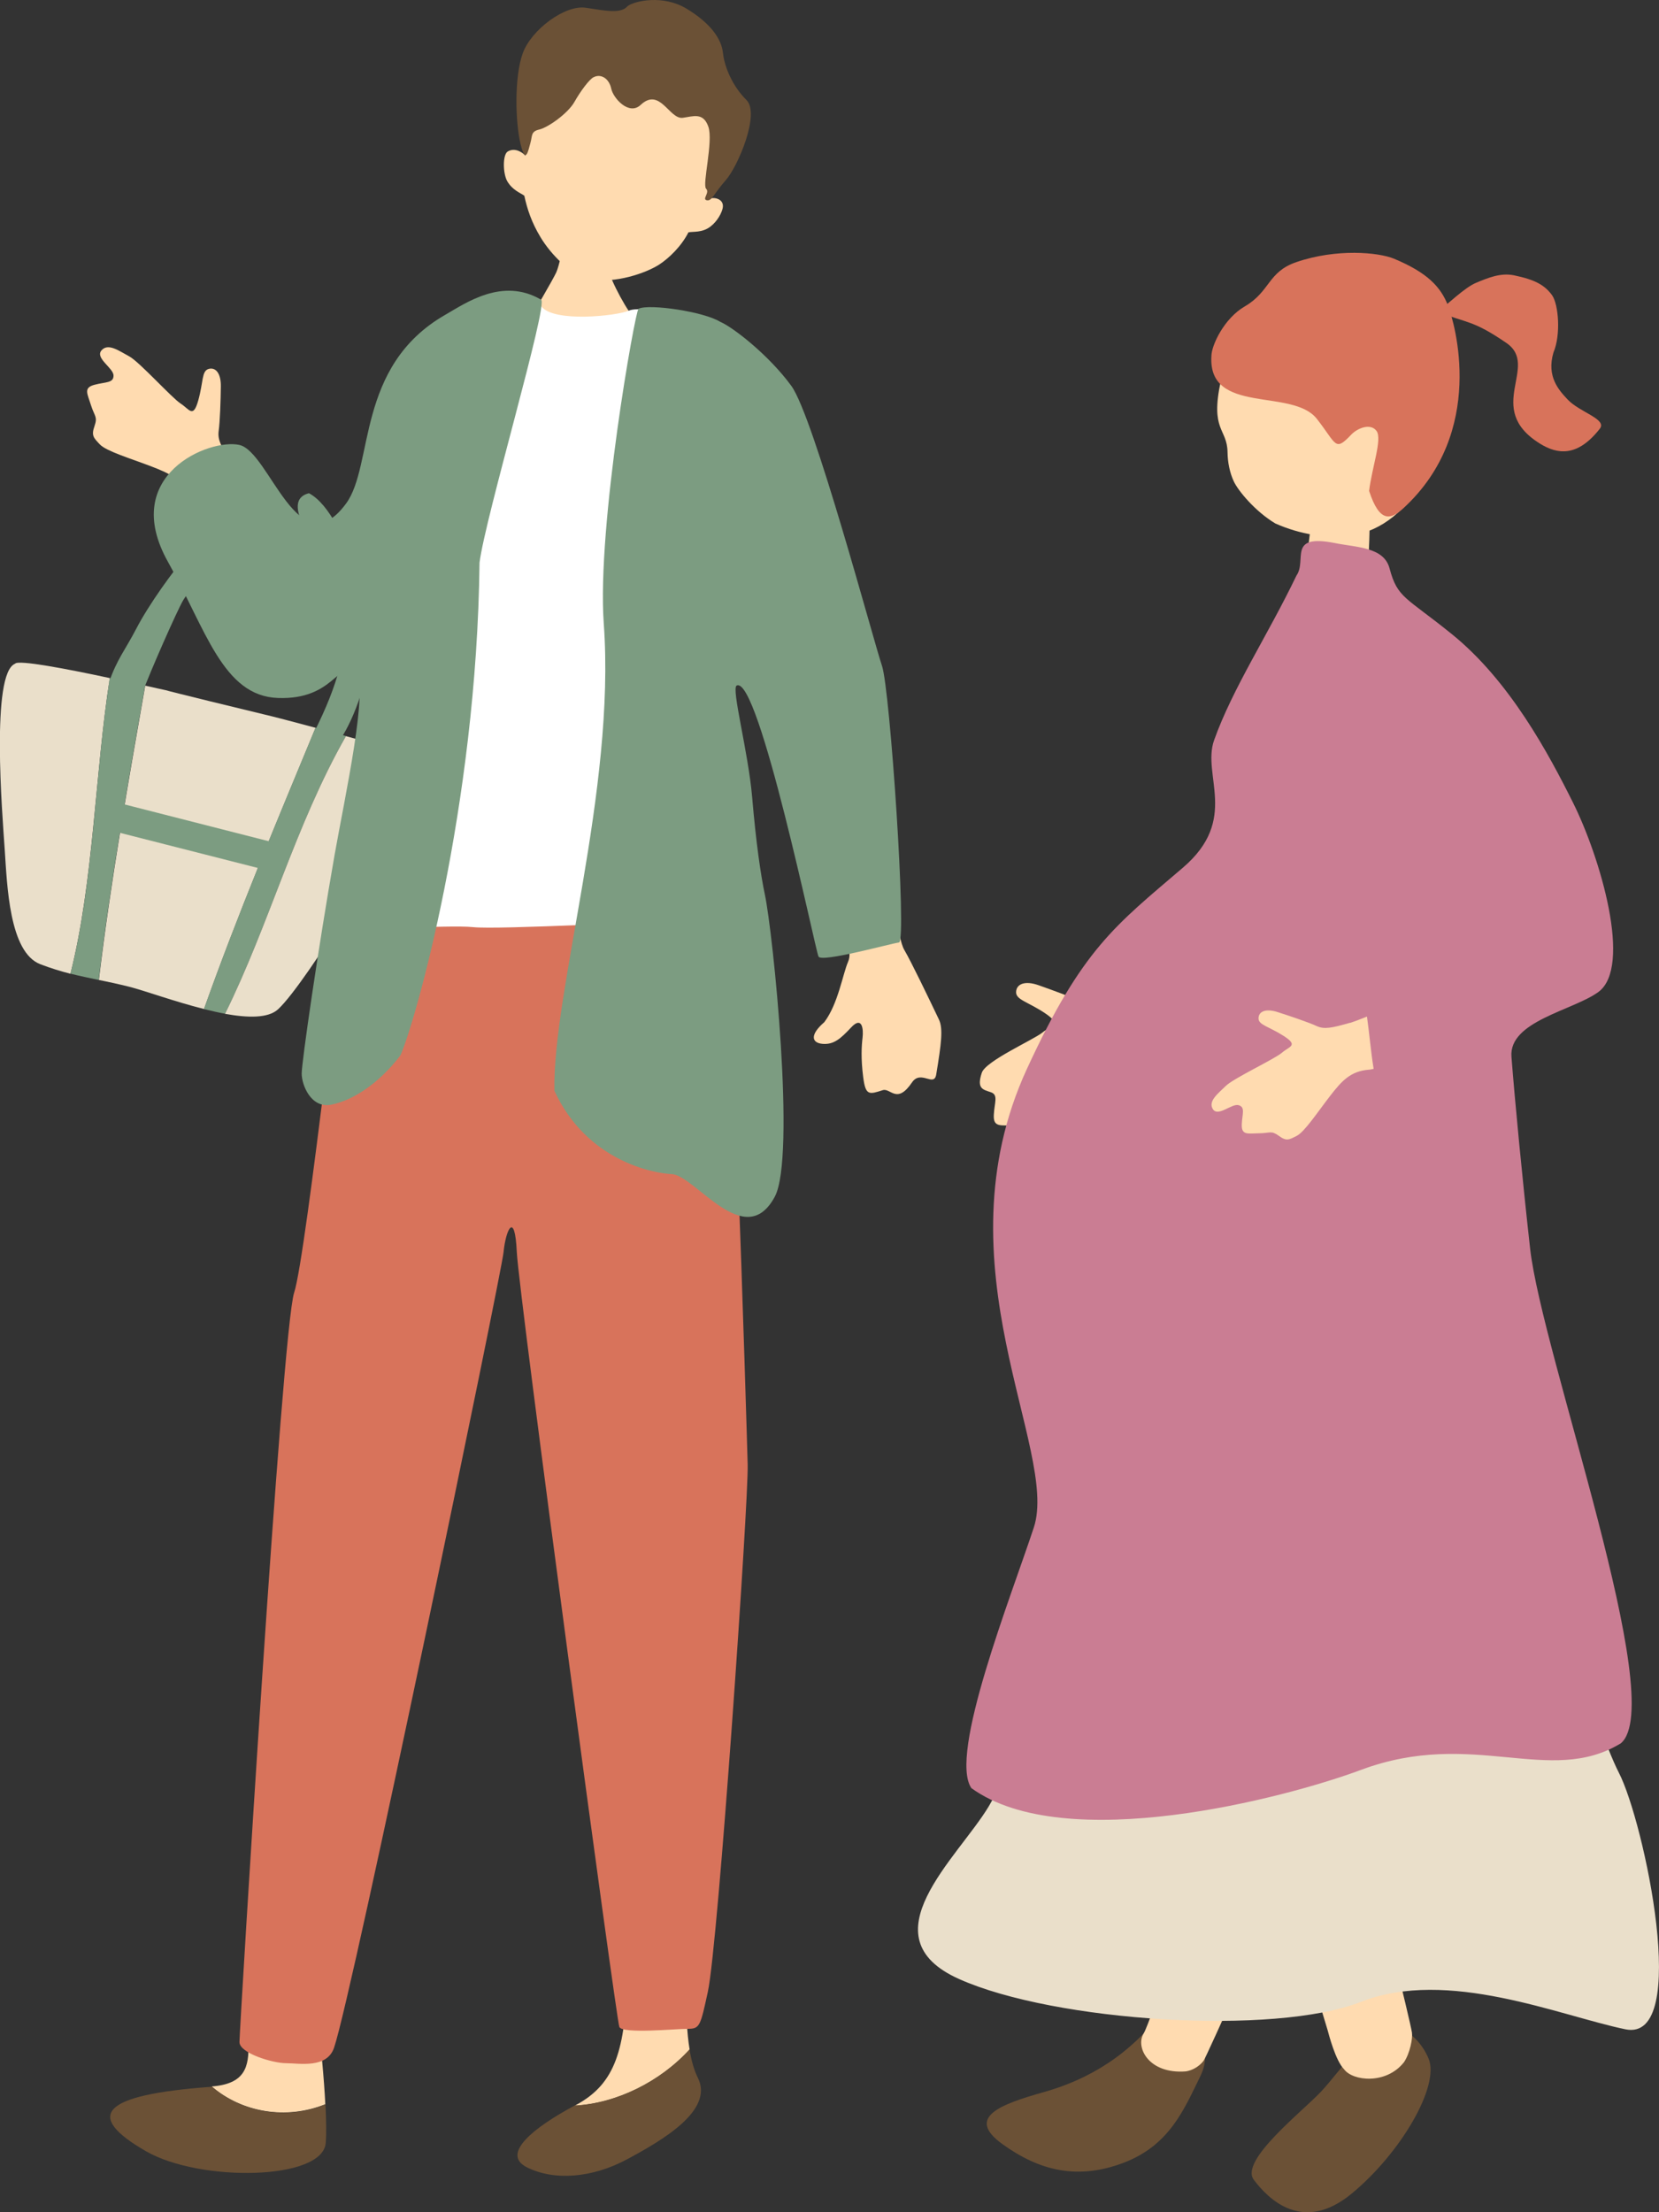 <svg width="105" height="140" viewBox="0 0 105 140" fill="none" xmlns="http://www.w3.org/2000/svg">
<rect x="0" y="0" width="105" height="140" fill="#333333" stroke="none"/>
<g clip-path="url(#clip0_2722_12061)">
<path d="M71.053 63.272C69.69 63.631 69.14 63.726 68.574 63.448C68.008 63.169 66.589 62.651 65.728 62.348C64.868 62.045 64.334 62.269 64.31 62.77C64.286 63.272 65.035 63.384 66.135 64.117C67.235 64.858 66.534 64.889 65.976 65.344C65.418 65.798 62.396 67.136 62.141 67.885C61.799 68.904 62.213 68.952 62.707 69.12C63.202 69.287 62.938 69.765 62.899 70.561C62.859 71.358 63.337 71.207 64.158 71.223C64.979 71.231 65.043 71.016 65.601 71.446C66.159 71.876 66.35 71.757 66.932 71.478C67.514 71.199 68.503 69.773 69.443 68.626C70.384 67.479 71.029 66.833 72.345 66.746C72.424 66.746 72.552 66.722 72.712 66.69C72.544 65.431 72.464 64.149 72.313 62.834C71.723 63.057 71.277 63.209 71.061 63.264L71.053 63.272Z" fill="#FFDBB0"/>
<path d="M83.524 30.352C83.731 30.352 86.418 30.551 86.673 30.519C86.776 30.981 86.665 34.47 86.625 35.092C86.561 36.143 86.378 37.641 85.876 39.051C85.549 39.545 82.153 40.796 82.575 36.741C82.735 35.243 82.942 33.252 83.038 32.766C83.205 31.953 83.532 30.654 83.532 30.344L83.524 30.352Z" fill="#FFDBB0"/>
<path d="M90.984 19.733C91.622 19.263 92.698 18.195 93.432 17.893C94.165 17.59 94.97 17.247 95.823 17.423C97.154 17.701 97.76 18.036 98.231 18.681C98.645 19.263 98.797 21.199 98.318 22.314C97.872 23.843 98.669 24.696 99.211 25.277C99.976 26.098 101.738 26.52 101.252 27.134C99.841 28.934 98.581 28.767 97.465 28.074C93.87 25.843 97.489 23.174 95.337 21.701C93.185 20.227 92.858 20.474 90.977 19.717L90.984 19.733Z" fill="#D8735B"/>
<path d="M90.207 30.007C89.195 32.293 87.329 33.616 85.639 33.863C83.949 34.102 82.299 33.823 80.721 33.13C79.43 32.357 78.361 31.051 78.09 30.469C77.835 29.927 77.7 29.266 77.692 28.613C77.668 27.091 76.576 27.275 77.269 24.096C77.477 23.132 78.983 18.631 83.503 17.747C87.473 16.966 92.319 25.235 90.207 30.015V30.007Z" fill="#FFDBB0"/>
<path d="M76.672 22.512C76.688 21.843 77.469 20.154 78.784 19.39C80.41 18.442 80.227 17.207 82.053 16.586C84.596 15.717 87.234 15.964 88.222 16.37C90.335 17.247 91.18 18.155 91.634 19.31C92.089 20.473 94.066 27.316 88.844 32.144C88.007 32.916 87.314 33.092 86.652 31.068C86.828 29.603 87.489 27.802 87.13 27.284C86.764 26.759 85.927 27.077 85.512 27.515C84.468 28.615 84.603 28.105 83.336 26.496C81.781 24.536 76.433 26.281 76.672 22.52V22.512Z" fill="#D8735B"/>
<path d="M88.241 128.203C86.655 128.243 84.797 131.111 83.602 132.377C82.406 133.644 78.444 136.735 79.353 137.946C80.262 139.149 82.438 141.379 85.539 138.83C88.64 136.281 91.159 131.995 90.409 130.258C89.66 128.522 88.241 128.211 88.241 128.211V128.203Z" fill="#6B5136"/>
<path d="M88.861 130.506C89.244 129.924 89.419 128.992 89.364 128.633C89.14 127.128 81.273 95.924 80.802 95.016C80.802 95.016 74.274 96.051 74.648 97.453C75.023 98.855 83.776 127.614 84.023 128.466C84.103 128.761 84.525 130.402 85.067 130.952C85.609 131.701 87.722 131.939 88.853 130.514L88.861 130.506Z" fill="#FFDBB0"/>
<path d="M73.71 127.109C75.344 127.763 76.979 129.364 75.958 131.419C74.946 133.474 74.029 135.761 71.12 136.868C68.21 137.975 65.795 137.386 63.443 135.689C61.092 133.992 63.316 133.172 66.09 132.391C68.864 131.61 71.582 130.041 73.702 127.109H73.71Z" fill="#6B5136"/>
<path d="M91.217 95.454C91.217 95.454 84.832 91.567 84.434 92.284C84.035 92.993 73.297 127.208 72.381 128.69C71.847 129.55 72.692 131.271 75.051 131.087C75.442 131.032 75.888 130.793 76.175 130.418C76.502 129.988 91.289 96.705 91.225 95.454H91.217Z" fill="#FFDBB0"/>
<path d="M102.461 112.188C100.875 109.113 96.953 96.136 95.718 93.746C94.482 91.357 93.111 83.852 93.645 80.849C94.219 77.607 95.319 72.954 94.849 71.489C85.227 70.851 84.669 72.269 75.127 70.461C71.181 76.906 73.868 86.274 71.11 91.309C69.252 94.71 65.585 109.265 62.588 114.3C60.627 117.582 54.736 122.577 60.707 125.245C66.749 127.946 80.644 128.846 86.136 126.687C91.628 124.528 98.707 127.563 102.876 128.424C107.053 129.284 104.048 115.263 102.461 112.188Z" fill="#EADFCA"/>
<path d="M96.842 79.011C96.356 74.654 95.878 69.667 95.662 66.878C95.487 64.624 99.537 63.955 101.155 62.784C103.339 61.206 101.274 54.228 99.553 50.786C98.022 47.719 95.559 43.091 91.876 40.12C88.959 37.762 88.448 37.857 87.946 35.969C87.588 34.615 85.866 34.647 84.487 34.368C81.449 33.77 82.741 35.443 82.055 36.423C80.23 40.223 78.022 43.537 76.842 46.843C76.053 49.066 78.444 51.846 74.873 54.905C70.584 58.578 68.504 60.027 64.988 67.659C59.273 80.079 67.037 91.773 65.435 96.656C63.992 101.046 60.022 111.044 61.481 113.163C67.42 117.449 81.322 113.8 86.137 112.008C93.223 109.363 98.07 113.067 102.582 110.327C105.635 107.778 97.592 85.703 96.842 79.011Z" fill="#CA7D93"/>
<path d="M85.449 64.725C84.285 65.059 83.814 65.155 83.328 64.932C82.834 64.701 81.606 64.287 80.857 64.048C80.108 63.809 79.661 64.008 79.653 64.438C79.645 64.868 80.291 64.948 81.248 65.561C82.204 66.175 81.606 66.215 81.136 66.621C80.666 67.027 78.067 68.238 77.581 68.724C77.094 69.202 76.441 69.688 76.768 70.198C77.103 70.7 77.971 69.807 78.402 69.943C78.832 70.078 78.617 70.493 78.593 71.178C78.577 71.863 78.984 71.727 79.693 71.719C80.403 71.711 80.451 71.528 80.937 71.879C81.423 72.237 81.582 72.134 82.077 71.879C82.571 71.624 83.392 70.381 84.173 69.369C84.954 68.358 85.496 67.792 86.628 67.696C86.7 67.696 86.804 67.672 86.939 67.641C86.764 66.565 86.676 65.466 86.517 64.335C86.015 64.534 85.64 64.677 85.457 64.733L85.449 64.725Z" fill="#FFDBB0"/>
<path d="M8.996 43.89C9.466 42.591 11.22 38.608 11.603 37.971C12.488 36.505 15.038 34.497 16.115 33.852C17.103 33.263 16.76 32.896 16.744 32.315C16.736 31.733 15.652 32.251 14.807 32.665C13.962 33.079 12.918 33.868 11.938 34.991C10.965 36.115 9.427 38.242 8.621 39.795C7.912 41.157 7.41 41.707 6.908 43.157C6.74 43.643 8.94 44.017 8.996 43.882V43.89Z" fill="#7C9C81"/>
<path d="M19.977 46.059C18.526 45.669 17.274 45.342 16.692 45.207C15.776 44.992 10.594 43.725 10.483 43.677C10.331 43.645 9.853 43.542 9.191 43.391C8.131 49.429 6.999 55.818 6.258 62.016C6.88 62.143 7.509 62.279 8.179 62.446C9.151 62.693 11.041 63.386 12.914 63.856C15.066 57.81 17.474 52.106 19.977 46.051V46.059Z" fill="#EADFCA"/>
<path d="M19.969 46.055C17.466 52.101 15.059 57.813 12.906 63.859C13.361 63.971 13.807 64.075 14.245 64.154C17.043 58.506 18.686 52.221 21.898 46.581C21.244 46.405 20.591 46.222 19.977 46.055H19.969Z" fill="#7C9C81"/>
<path d="M27.244 48.179C26.805 47.964 24.358 47.263 21.895 46.586C18.682 52.226 17.04 58.511 14.242 64.16C15.693 64.422 16.976 64.446 17.598 63.873C18.531 63.02 20.579 59.938 21.528 58.352C22.389 56.918 23.975 54.146 25.267 52.433C26.072 51.374 27.961 48.522 27.244 48.171V48.179Z" fill="#EADFCA"/>
<path d="M0.953 42.004C-0.578 42.617 0.14 51.46 0.299 53.762C0.451 56 0.578 60.254 2.547 61.019C3.209 61.274 3.839 61.465 4.46 61.625C5.935 55.737 6.007 48.942 6.948 42.912C4.309 42.346 1.144 41.733 0.953 42.004Z" fill="#EADFCA"/>
<path d="M6.744 50.617L17.856 53.453L17.41 55.206L6.648 52.465L6.744 50.617Z" fill="#7C9C81"/>
<path d="M6.948 42.906C6.007 48.937 5.944 55.732 4.461 61.619C5.059 61.77 5.649 61.89 6.247 62.017C6.988 55.82 8.12 49.431 9.18 43.392C8.558 43.257 7.785 43.081 6.948 42.906Z" fill="#7C9C81"/>
<path d="M14.71 29.38C14.008 28.288 13.761 27.842 13.841 27.269C13.921 26.695 13.969 25.301 13.977 24.465C13.993 23.628 13.65 23.222 13.203 23.349C12.757 23.477 12.877 24.162 12.55 25.333C12.223 26.504 11.992 25.899 11.434 25.54C10.876 25.182 8.819 22.895 8.181 22.553C7.536 22.21 6.842 21.684 6.42 22.178C6.005 22.672 7.193 23.294 7.185 23.772C7.185 24.25 6.691 24.162 5.973 24.353C5.264 24.544 5.535 24.919 5.758 25.644C5.989 26.369 6.189 26.361 5.981 26.966C5.766 27.572 5.925 27.707 6.332 28.137C6.747 28.559 8.277 29.021 9.552 29.507C10.828 29.993 11.577 30.376 12.032 31.499C12.056 31.571 12.111 31.674 12.183 31.802C13.227 31.292 14.335 30.854 15.435 30.344C15.069 29.89 14.806 29.547 14.702 29.38H14.71Z" fill="#FFDBB0"/>
<path d="M55.804 53.943C56.61 56.325 56.777 59.328 57.231 60.109C57.686 60.89 58.746 63.096 59.423 64.514C59.703 65.088 59.575 66.06 59.256 67.988C59.121 68.84 58.284 67.669 57.718 68.506C56.761 69.916 56.362 68.832 55.868 68.992C55.015 69.262 54.784 69.358 54.633 68.171C54.481 66.976 54.529 66.203 54.593 65.662C54.657 65.112 54.561 64.284 53.875 65.016C53.19 65.749 52.767 66.116 52.066 66.06C51.364 66.004 51.245 65.486 52.169 64.69C53.046 63.535 53.341 61.631 53.676 60.866C54.011 60.101 53.365 59.193 52.783 57.536C52.201 55.879 54.999 51.561 55.812 53.943H55.804Z" fill="#FFDBB0"/>
<path d="M38.077 15.078C37.925 15.078 35.916 15.229 35.725 15.214C35.645 15.556 35.398 16.815 35.207 17.237C35.016 17.659 33.629 20.057 33.445 20.272C35.661 22.296 38.754 22.025 40.237 20.192C39.838 19.985 38.611 17.715 38.443 16.887C38.316 16.281 38.069 15.309 38.069 15.086L38.077 15.078Z" fill="#FFDBB0"/>
<path d="M33.249 9.86C33.823 5.973 36.047 1.639 40.758 2.627C45.469 3.615 45.883 8.817 44.839 12.609C45.102 12.433 45.868 12.545 45.74 13.174C45.676 13.469 45.421 13.987 44.967 14.337C44.441 14.744 43.859 14.64 43.572 14.704C43.109 15.612 42.32 16.353 41.722 16.743C40.853 17.301 38.916 17.954 37.37 17.675C36.134 17.452 34.835 16.05 34.221 15.03C33.639 14.075 33.36 13.206 33.185 12.386C32.946 12.21 32.444 12.043 32.109 11.477C31.822 10.984 31.806 9.789 32.133 9.589C32.635 9.287 33.169 9.725 33.265 9.876L33.249 9.86Z" fill="#FFDBB0"/>
<path d="M39.746 0.373C40.184 0.055 41.962 -0.352 43.452 0.549C44.943 1.449 45.66 2.437 45.756 3.345C45.852 4.253 46.37 5.464 47.247 6.332C48.116 7.201 46.705 10.538 45.931 11.407C45.158 12.283 45.062 12.737 44.736 12.673C44.409 12.61 44.943 12.195 44.688 11.941C44.433 11.686 45.158 8.937 44.831 8.013C44.505 7.089 43.867 7.368 43.213 7.455C42.36 7.567 41.77 5.488 40.543 6.643C39.809 7.328 38.813 6.221 38.685 5.607C38.558 4.994 38.056 4.635 37.561 4.89C37.298 5.026 36.756 5.743 36.35 6.46C35.943 7.177 34.684 8.069 34.134 8.196C33.584 8.324 33.703 8.587 33.568 9.057C33.432 9.527 33.273 10.459 32.946 9.112C32.619 7.766 32.539 4.898 33.081 3.385C33.623 1.871 35.776 0.286 37.083 0.493C38.39 0.692 39.315 0.883 39.738 0.373H39.746Z" fill="#6B5136"/>
<path d="M13.399 132.042C17.639 131.715 14.363 127.756 16.404 124.107C16.404 124.107 18.811 122.378 19.401 123.996C19.848 125.23 20.429 129.938 20.589 133.165C18.11 134.169 15.296 133.683 13.391 132.034L13.399 132.042Z" fill="#FFDBB0"/>
<path d="M13.37 132.047C13.37 132.047 13.386 132.047 13.402 132.047C15.307 133.696 18.113 134.182 20.6 133.178C20.648 134.182 20.664 135.05 20.616 135.616C20.425 137.99 12.668 138.109 9.241 136.142C5.311 133.879 6.379 132.573 13.37 132.063V132.047Z" fill="#6B5136"/>
<path d="M43.645 129.696C43.286 127.53 43.486 124.654 43.486 122.575C41.429 121.029 39.882 121.029 39.707 125.323C39.532 129.609 39.022 131.839 36.447 133.218C36.423 133.233 36.399 133.241 36.375 133.257C39.014 133.122 41.788 131.744 43.645 129.704V129.696Z" fill="#FFDBB0"/>
<path d="M43.643 129.695C41.786 131.735 39.012 133.113 36.373 133.248C33.83 134.611 31.654 136.307 33.352 137.16C35.066 138.02 37.473 137.845 39.705 136.642C41.937 135.439 45.197 133.551 44.169 131.496C43.922 131.002 43.755 130.388 43.643 129.703V129.695Z" fill="#6B5136"/>
<path d="M22.219 54.721C22.028 55.621 19.389 79.489 18.616 81.807C17.843 84.125 15.156 128.521 15.156 129.23C15.156 129.939 17.269 130.569 18.106 130.569C18.943 130.569 20.688 130.927 21.143 129.589C22.307 126.195 31.745 80.588 31.872 79.234C32 77.879 32.582 76.533 32.709 79.234C32.837 81.934 39.007 127.828 39.198 128.274C39.389 128.728 42.745 128.394 43.519 128.394C44.292 128.394 44.324 128.242 44.802 126.044C45.456 123.009 47.385 94.935 47.321 92.681C47.257 90.426 46.293 56.848 45.52 55.398C44.746 53.949 22.211 54.721 22.211 54.721H22.219Z" fill="#D8735B"/>
<path d="M30.424 19.104C32.01 18.77 33.788 18.73 34.25 19.375C35.024 20.443 39.089 19.981 39.791 19.662C40.492 19.343 43.92 19.853 44.948 20.491C45.147 20.578 45.434 20.745 45.769 20.984C45.809 26.617 44.876 32.249 45.713 37.881C45.626 38.351 45.705 39.761 45.785 40.637C45.913 42.055 46.367 53.957 46.877 56.403C47.395 58.848 47.395 59.557 46.423 59.294C45.458 59.039 44.749 58.394 43.266 58.331C41.783 58.267 31.548 58.848 29.938 58.673C28.328 58.506 22.477 59.008 22.477 58.307C22.477 57.757 23.712 46.787 24.892 41.155C26.502 33.563 28.694 26.258 30.416 19.112L30.424 19.104Z" fill="white"/>
<path d="M22.49 42.578C21.398 41.717 21.151 44.306 17.587 44.171C14.096 44.044 13.028 39.821 10.636 35.567C7.535 30.047 13.275 27.729 15.156 28.159C17.069 28.597 18.879 35.966 21.9 31.871C23.686 29.449 22.49 23.188 28.181 19.922C29.473 19.181 31.8 17.532 34.248 18.966C34.718 19.244 30.708 32.747 30.35 35.607C30.174 51.15 26.236 64.82 25.344 66.787C23.917 68.659 22.251 69.655 20.967 69.91C19.676 70.165 19.094 68.651 19.094 67.942C19.094 67.234 20.114 60.144 21.183 54.065C21.804 50.544 23.399 43.287 22.49 42.57V42.578Z" fill="#7C9C81"/>
<path d="M40.422 19.535C41.123 19.216 44.551 19.726 45.579 20.364C46.392 20.706 48.672 22.483 50.083 24.419C51.502 26.346 55.312 40.654 55.822 42.136C56.333 43.617 57.409 59.582 56.898 59.645C56.38 59.709 52.004 60.928 51.805 60.538C51.605 60.155 48.018 42.685 46.623 43.386C46.273 43.562 47.365 47.616 47.604 50.444C47.851 53.344 48.146 55.368 48.409 56.61C48.927 59.056 50.378 73.228 49.039 75.73C47.141 79.267 43.993 74.367 42.51 74.303C41.394 74.256 37.145 73.499 35.089 69.03C34.969 62.705 38.979 49.99 38.213 39.459C37.767 33.293 40.206 19.631 40.413 19.535H40.422Z" fill="#7C9C81"/>
<path d="M19.564 31.219C20.848 31.912 21.892 34.182 22.634 36.405C23.183 38.07 23.407 40.85 23.199 42.372C22.92 44.451 21.565 47.16 21.087 47.215C20.609 47.271 19.054 47.964 19.843 46.411C21.509 43.145 21.844 41.081 21.717 40.173C21.478 38.452 21.215 37.249 20.76 35.736C20.386 34.501 19.238 33.457 19.118 33.123C18.998 32.78 18.361 31.49 19.572 31.211L19.564 31.219Z" fill="#7C9C81"/>
</g>
<defs>
<clipPath id="clip0_2722_12061">
<rect width="105" height="140" fill="white"/>
</clipPath>
</defs>
</svg>
